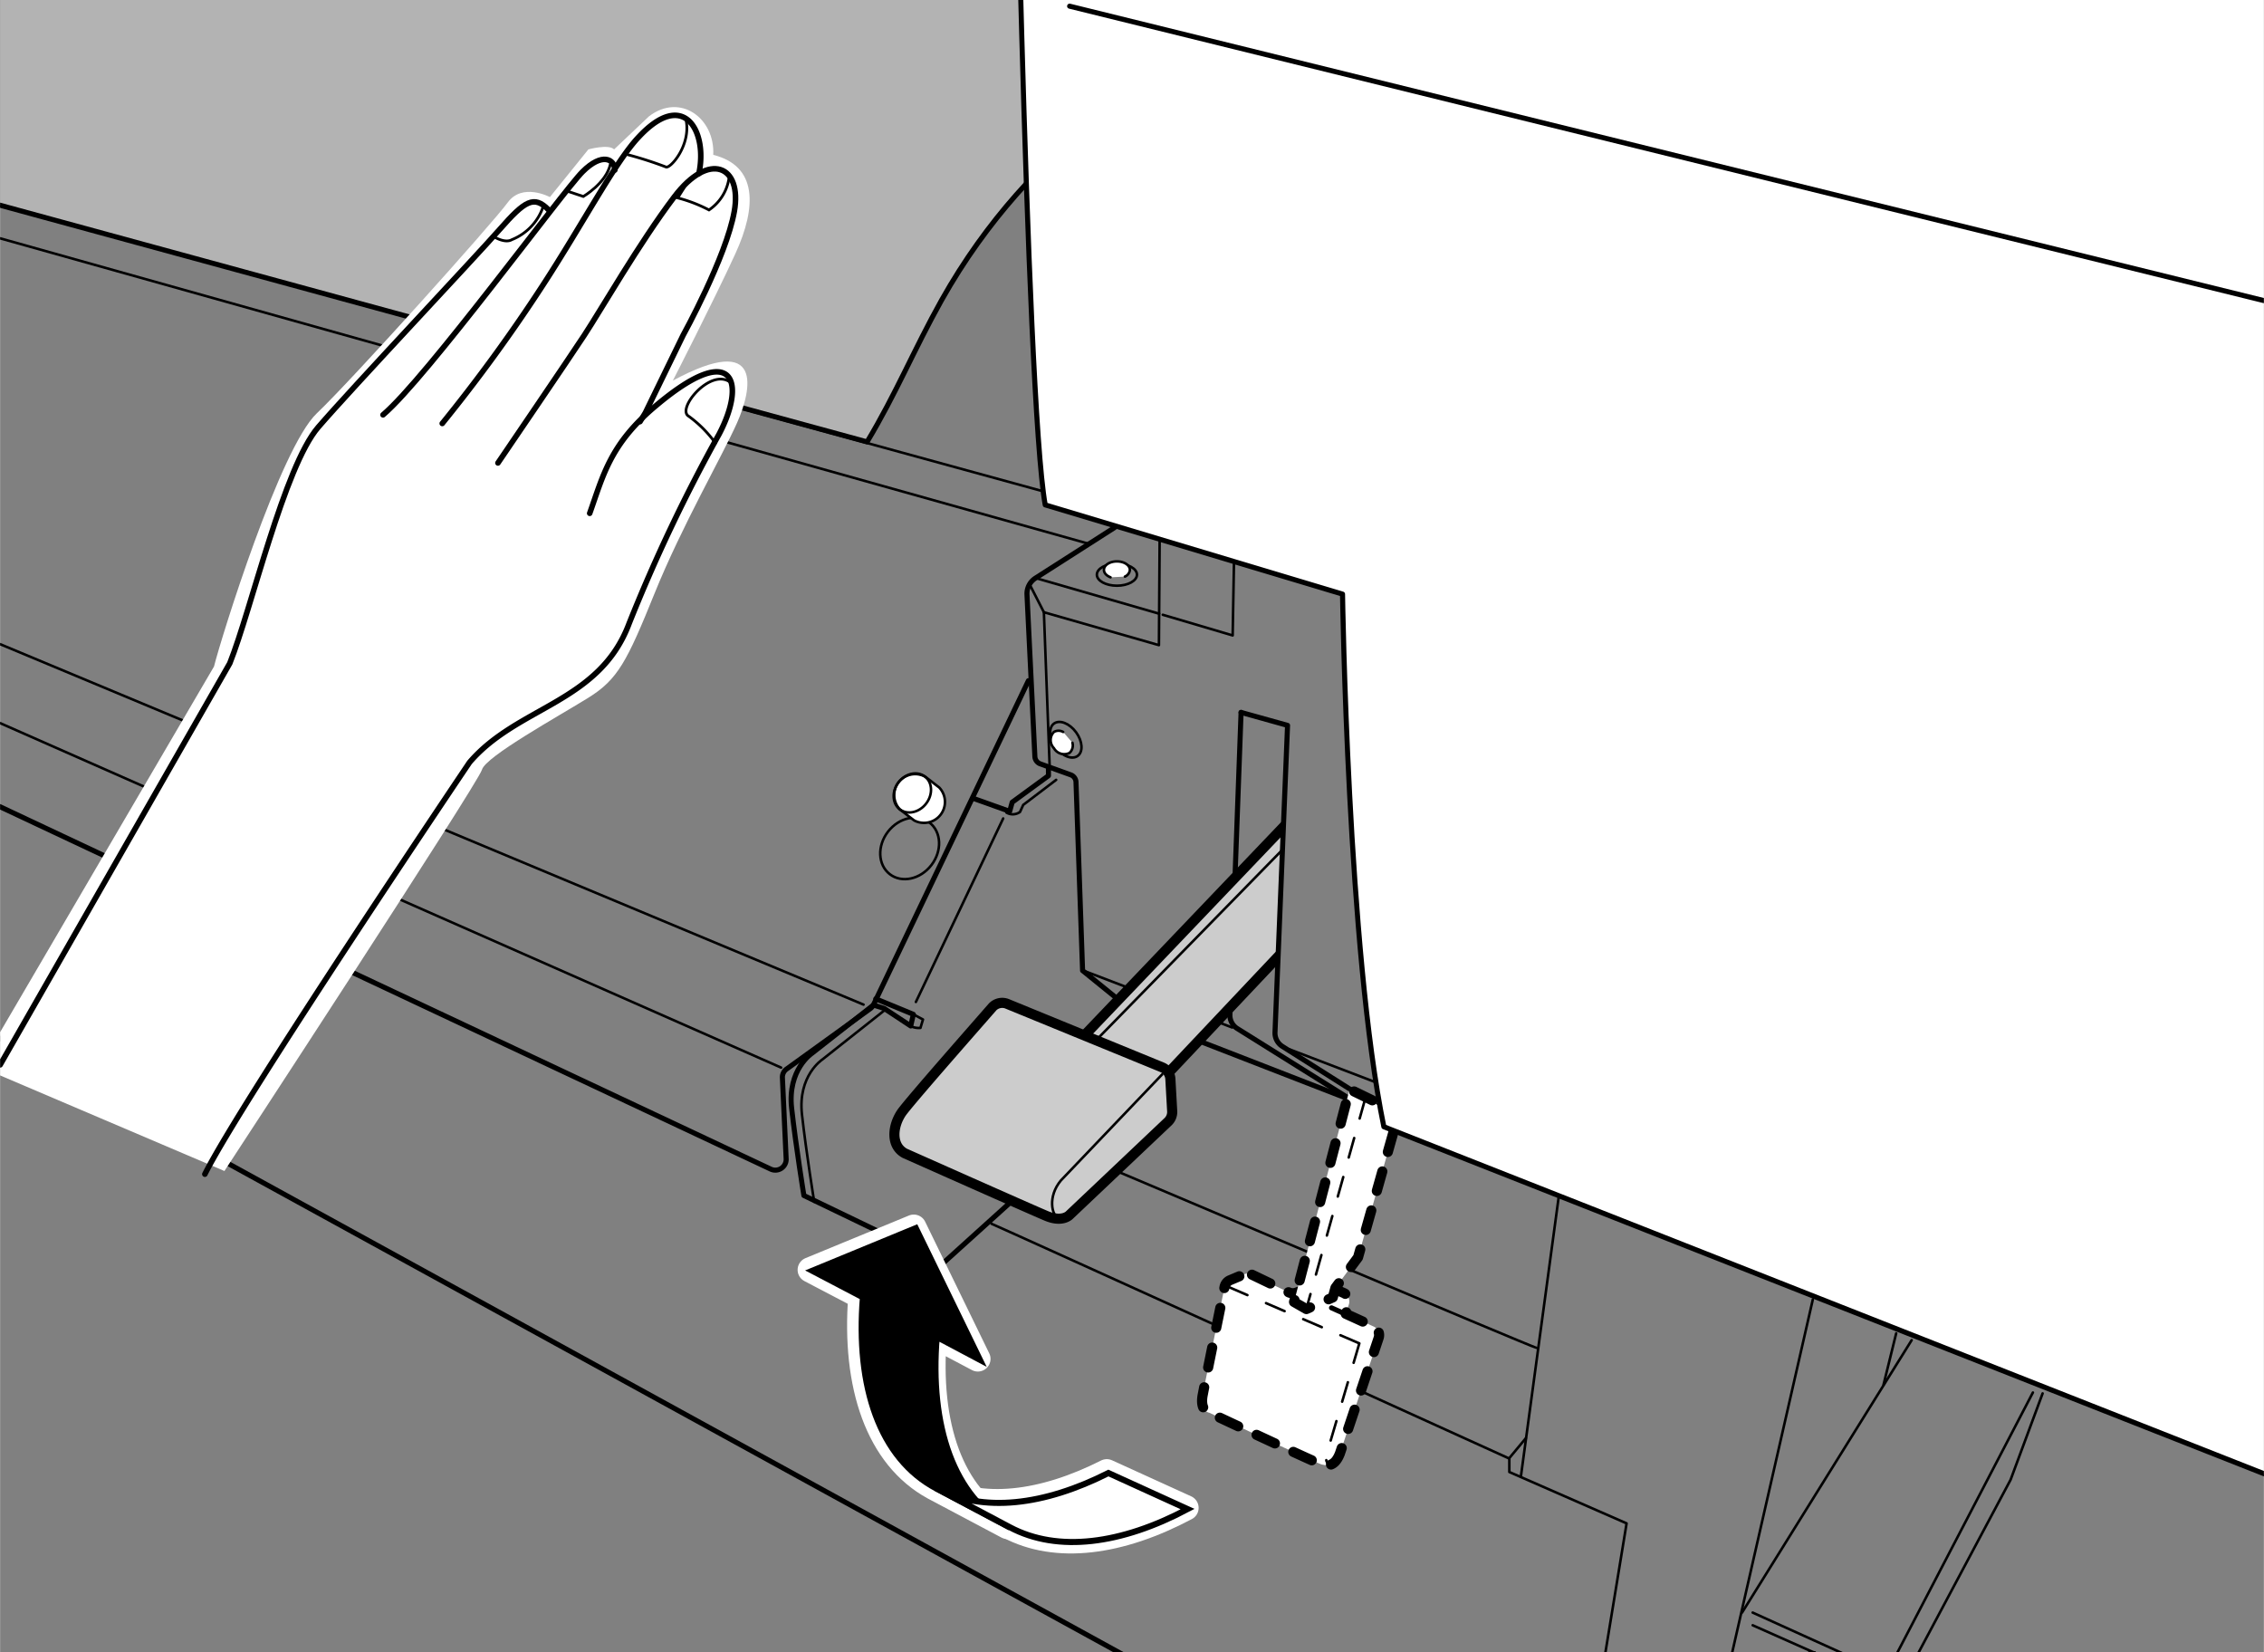 <svg id="レイヤー_3" data-name="レイヤー 3" xmlns="http://www.w3.org/2000/svg" xmlns:xlink="http://www.w3.org/1999/xlink" width="78.86mm" height="57.55mm" viewBox="0 0 223.54 163.15"><rect x="0" y="0" width="223.54" height="163.15" fill="#808080" stroke="none"/><defs><style>.cls-1,.cls-10,.cls-11,.cls-14,.cls-15,.cls-3,.cls-4{fill:none;}.cls-2{clip-path:url(#clip-path);}.cls-10,.cls-11,.cls-12,.cls-14,.cls-15,.cls-17,.cls-18,.cls-3,.cls-4,.cls-5,.cls-7,.cls-8,.cls-9{stroke:#000;}.cls-10,.cls-11,.cls-12,.cls-14,.cls-15,.cls-16,.cls-3,.cls-4,.cls-5,.cls-7,.cls-8,.cls-9{stroke-linecap:round;}.cls-10,.cls-11,.cls-12,.cls-16,.cls-3,.cls-4,.cls-5,.cls-7,.cls-8,.cls-9{stroke-linejoin:round;}.cls-10,.cls-3,.cls-5{stroke-width:0.25px;}.cls-11,.cls-12,.cls-4,.cls-8{stroke-width:0.5px;}.cls-12,.cls-13,.cls-16,.cls-18,.cls-5,.cls-9{fill:#fff;}.cls-6{clip-path:url(#clip-path-2);}.cls-7{fill:#ccc;}.cls-8{fill:#b3b3b3;}.cls-10,.cls-11,.cls-9{stroke-dasharray:2 2;}.cls-14{stroke-width:0.55px;}.cls-15{stroke-width:0.27px;}.cls-16{stroke:#fff;stroke-width:2.5px;}.cls-17,.cls-18{stroke-width:0.6px;}</style><clipPath id="clip-path"><rect class="cls-1" width="223.54" height="163.15"/></clipPath><clipPath id="clip-path-2"><path class="cls-1" d="M122.54,70.34l4.59,1.28-1.24,30.31a1.56,1.56,0,0,0,.72,1.38l5.82,3.73-31.66,19.47L81.62,113.93,110,77.36Z"/></clipPath></defs><g class="cls-2"><line class="cls-3" x1="-16.13" y1="56.87" x2="85.26" y2="99.19"/><line class="cls-3" x1="-17.09" y1="63.86" x2="77.12" y2="105.41"/><path class="cls-4" d="M101.54,67.21l-15.3,32a1,1,0,0,1-.34.4l-8.22,5.93a1,1,0,0,0-.43.9l.37,8a1.07,1.07,0,0,1-1.51,1L-2.25,78.6"/><path class="cls-3" d="M87.26,99.81l-6.08,4.81s-2.43,1.59-2,5.42,1.21,8.62,1.21,8.62"/><polyline class="cls-4" points="96.11 78.83 99.69 80.11 99.94 79.21 103.52 76.59 103.52 75.83"/><line class="cls-3" x1="99.05" y1="80.81" x2="90.43" y2="98.93"/><path class="cls-3" d="M90.18,100.15l.95.51-.25.83a1.84,1.84,0,0,1-1-.19"/><path class="cls-4" d="M86.47,98.62l3.71,1.53-.26,1.15L87.3,99.57l-1.06-.34L80.16,104s-2.43,1.6-2,5.43,1.21,8.61,1.21,8.61l13.79,6.64,9.32-8.42"/><path class="cls-3" d="M150.66,142,149,144S98.19,120.92,97.9,120.83"/><ellipse class="cls-3" cx="89.95" cy="83.21" rx="3.22" ry="2.71" transform="matrix(0.61, -0.79, 0.79, 0.61, -30.79, 104.07)"/><path class="cls-5" d="M92.73,77.75c-.38-.28-1-.79-1.41-1.08a2.07,2.07,0,0,0-2.48,3.24L90.25,81a2.07,2.07,0,0,0,2.48-3.25Z"/><path class="cls-4" d="M110.06,52.08l-7.82,5a1.83,1.83,0,0,0-.84,1.63l.78,16a.81.81,0,0,0,.53.71l3,1.08a.79.79,0,0,1,.53.72l.65,18.61,3.54,2.87"/><polyline class="cls-3" points="114.45 60.57 114.43 63.7 103.07 60.45 103.64 75.7"/><line class="cls-3" x1="114.5" y1="53.23" x2="114.45" y2="60.57"/><line class="cls-3" x1="101.73" y1="57.83" x2="103.07" y2="60.45"/><line class="cls-3" x1="102.24" y1="57.07" x2="114.37" y2="60.57"/><polyline class="cls-3" points="114.81 60.7 121.71 62.74 121.84 55.53"/><ellipse class="cls-3" cx="110.28" cy="56.74" rx="1.98" ry="1.09"/><path class="cls-5" d="M109.65,57c-.39-.15-.65-.42-.65-.73,0-.47.57-.84,1.28-.84s1.28.37,1.28.84a.8.8,0,0,1-.49.66"/><ellipse class="cls-3" cx="105.24" cy="73.04" rx="1.25" ry="1.98" transform="translate(-22.82 76.41) rotate(-36.27)"/><path class="cls-5" d="M105.89,73.34a1,1,0,0,1-.29,1,1.17,1.17,0,0,1-1.54-.47,1.15,1.15,0,0,1,0-1.6.92.92,0,0,1,.91,0"/><line class="cls-4" x1="118.52" y1="102.83" x2="136.26" y2="109.72"/><path class="cls-4" d="M122.54,70.34l-1.1,29.84a1.55,1.55,0,0,0,.72,1.37l10.78,6.74"/><line class="cls-3" x1="127.36" y1="103.62" x2="135.81" y2="106.85"/><line class="cls-3" x1="107.22" y1="95.93" x2="121.66" y2="101.45"/><g class="cls-6"><polyline class="cls-7" points="106.26 103.08 127.96 80.36 127.39 93.19 113.35 108.06"/><line class="cls-3" x1="107.86" y1="103.08" x2="127.71" y2="82.79"/><path class="cls-7" d="M99.41,99.1l15.33,6.28a1.33,1.33,0,0,1,.82,1.16l.18,3.21a1.33,1.33,0,0,1-.41,1L105.56,120s-.7.7-2.23.06-14-6.19-14-6.19c-1.4-.77-1.21-2.68-.32-4,.75-1.07,7-8.17,9-10.46A1.33,1.33,0,0,1,99.41,99.1Z"/><path class="cls-3" d="M114.75,106.08l-10,10.47c-1.34,1.6-.89,3.51-.25,3.7"/></g><path class="cls-4" d="M136.29,109.43l-9.68-6.12a1.56,1.56,0,0,1-.72-1.38l1.24-30.31-4.59-1.28"/><line class="cls-3" x1="-3.39" y1="19.34" x2="102.78" y2="48.45"/><line class="cls-3" x1="107.57" y1="53.71" x2="-3.39" y2="22.58"/><path class="cls-8" d="M-3.39,19.34l89,24.29c2.88-4.79,4.61-9.08,7.36-14,9-16,22.07-22.89,29.17-26.56L2.68-23.39"/><path class="cls-3" d="M99.37,80.23a1.23,1.23,0,0,0,1.34-.06l.32-.7L104.28,77"/><ellipse class="cls-3" cx="90.08" cy="78.29" rx="2.04" ry="1.72" transform="translate(-26.84 102.24) rotate(-52.57)"/><path class="cls-3" d="M110.54,115.75s40.88,17.33,41.17,17.33"/><polyline class="cls-3" points="149.03 144 149.03 145.34 160.61 150.41 156.21 177.22"/><line class="cls-3" x1="150.18" y1="145.72" x2="153.91" y2="118.15"/><line class="cls-3" x1="179" y1="128.3" x2="167.41" y2="179.04"/><line class="cls-3" x1="172.01" y1="159.22" x2="188.76" y2="132.32"/><line class="cls-3" x1="200.73" y1="137.49" x2="186.46" y2="164.87"/><path class="cls-3" d="M173.06,159.22l12.6,5.71a.93.93,0,0,1,.51,1.07l-1.72,6.34"/><polyline class="cls-3" points="173.06 160.47 185.12 165.83 183.5 172.15 184.45 172.53 198.53 146.1 201.69 137.58"/><line class="cls-3" x1="178.71" y1="163.05" x2="168.27" y2="180.86"/><line class="cls-3" x1="179.19" y1="163.15" x2="174.88" y2="179.33"/><line class="cls-3" x1="185.98" y1="136.72" x2="187.23" y2="131.65"/><path class="cls-9" d="M123.62,125.86l3.67,1.76a1,1,0,0,0,.72,0l2.51-.9,2.15.94a.93.93,0,0,1,.51,1.15l-.3.91,2.74,1.25a.93.93,0,0,1,.5,1.15l-3.82,11.39c-.57,1.47-1.4,1.15-1.78,1.09s-11.11-5.11-11.11-5.11-1-.13-.64-1.85c.28-1.49,1.75-8.65,2.14-10.57a.92.92,0,0,1,.54-.67l1.4-.59A.94.94,0,0,1,123.62,125.86Z"/><polyline class="cls-10" points="121.33 127.08 134.22 132.64 136.13 131.55"/><path class="cls-10" d="M134.22,132.64,131,143.55c-.19.77.06,1.15.64.9"/><line class="cls-11" x1="132.88" y1="129.76" x2="131.47" y2="129.13"/><polyline class="cls-9" points="135.5 108.64 133.26 107.55 127.77 128.55 128.99 129.25 131.6 128.1 131.86 127.15 134.09 124.15 137.86 110.81"/><line class="cls-10" x1="134.79" y1="108.51" x2="128.98" y2="129.25"/><path class="cls-12" d="M231.72,148.73l-95.08-37.48c-3.57-17.36-4.08-52.59-4.08-52.59L103.2,49.85C101.28,39.25,100-35.2,100-35.2L228.3-16Z"/><line class="cls-4" x1="-6.08" y1="99.19" x2="141.18" y2="180"/><path class="cls-13" d="M-2,105.33,21.12,65.81c.73-2.9,6.53-21.56,10.15-25S48.67,22,50.12,20s4.17-.54,4.17-.54l3.8-4.71s2-.55,2.54,0l3.44-3.26c3.08-2.36,6.53.18,6.35,3.8,4.34,1.09,4.34,5.07,2.17,9.79s-6.16,12.5-6.16,12.5c9.06-4.89,7.79.91,6.34,4.17s-5.44,10.15-8.15,16.85S61,67.08,58.09,68.89,47.94,74.69,47.58,76s-25.43,39.62-25.43,39.62"/><path class="cls-14" d="M58.22,50.68c1.33-3.72,2-6.84,6.56-10.64,7.81-6.57,8.88-2.22,6.21,2.84a162.18,162.18,0,0,0-8.87,18.66c-2.94,7.88-11,8.16-15.77,13.74,0,0-22.49,33.37-26.13,40.65"/><path class="cls-14" d="M63.19,41.63l.53-.88,3.72-7.64s4.26-7.72,5.06-12.24-2.48-6-5.94-1.42-7.19,11.09-8.88,13.66c-1.23,1.89-8.52,12.6-8.52,12.6"/><path class="cls-14" d="M69,17.14c.89-4.08-1.42-8.52-6-3.55C60.74,16,57.5,22.16,53.6,28.15a160.82,160.82,0,0,1-9.94,13.66"/><path class="cls-14" d="M60.7,16.79c0-1.07-1.24-1.78-3.19.17s-15.45,20.41-19.7,24"/><path class="cls-14" d="M54.13,20.69c-1.41-1.42-2.3-.89-4.79,1.95S34.79,38.26,31.42,42.17s-6.61,18-8.74,23.32L0,105.14"/><path class="cls-15" d="M70.64,43.76A11.72,11.72,0,0,0,68,41.1c-1.25-.71,2.13-4.79,4.08-3.37"/><path class="cls-15" d="M67.84,18.07l-.93,1.47A14.39,14.39,0,0,1,70,20.73a4.63,4.63,0,0,0,2-3.32"/><path class="cls-15" d="M62,15.28a37.77,37.77,0,0,1,3.73,1.2c.4.26,2.53-2.13,2-4.66"/><path class="cls-15" d="M56,18.87l1.59.53s2.27-1.33,2.67-3.19"/><path class="cls-15" d="M48.81,23.4s1.06.66,1.73.26a5.35,5.35,0,0,0,3.06-3.19"/><path class="cls-16" d="M85,128l-5-2.62,10.22-4.21,6.33,13-4.31-2.28c-.72,8.82,1.65,15.86,7.23,18.82l-7.28-3.86C86.7,143.85,84.32,136.81,85,128Z"/><path class="cls-16" d="M117.1,148.88c-6.52,3.46-12.79,4.32-17.54,1.8l-7.28-3.86c4.61,2.44,10.64,1.71,17-1.5Z"/><path class="cls-17" d="M85.2,128.09l-5-2.62,10.22-4.21,6.33,13L92.49,132c-.72,8.82,1.65,15.86,7.23,18.82l-7.28-3.86C86.86,144,84.48,136.92,85.2,128.09Z"/><path class="cls-18" d="M117.26,149c-6.52,3.46-12.79,4.32-17.54,1.8l-7.28-3.86c4.61,2.44,10.64,1.71,17-1.5Z"/><line class="cls-8" x1="105.61" y1="0.61" x2="223.54" y2="29.68"/></g></svg>